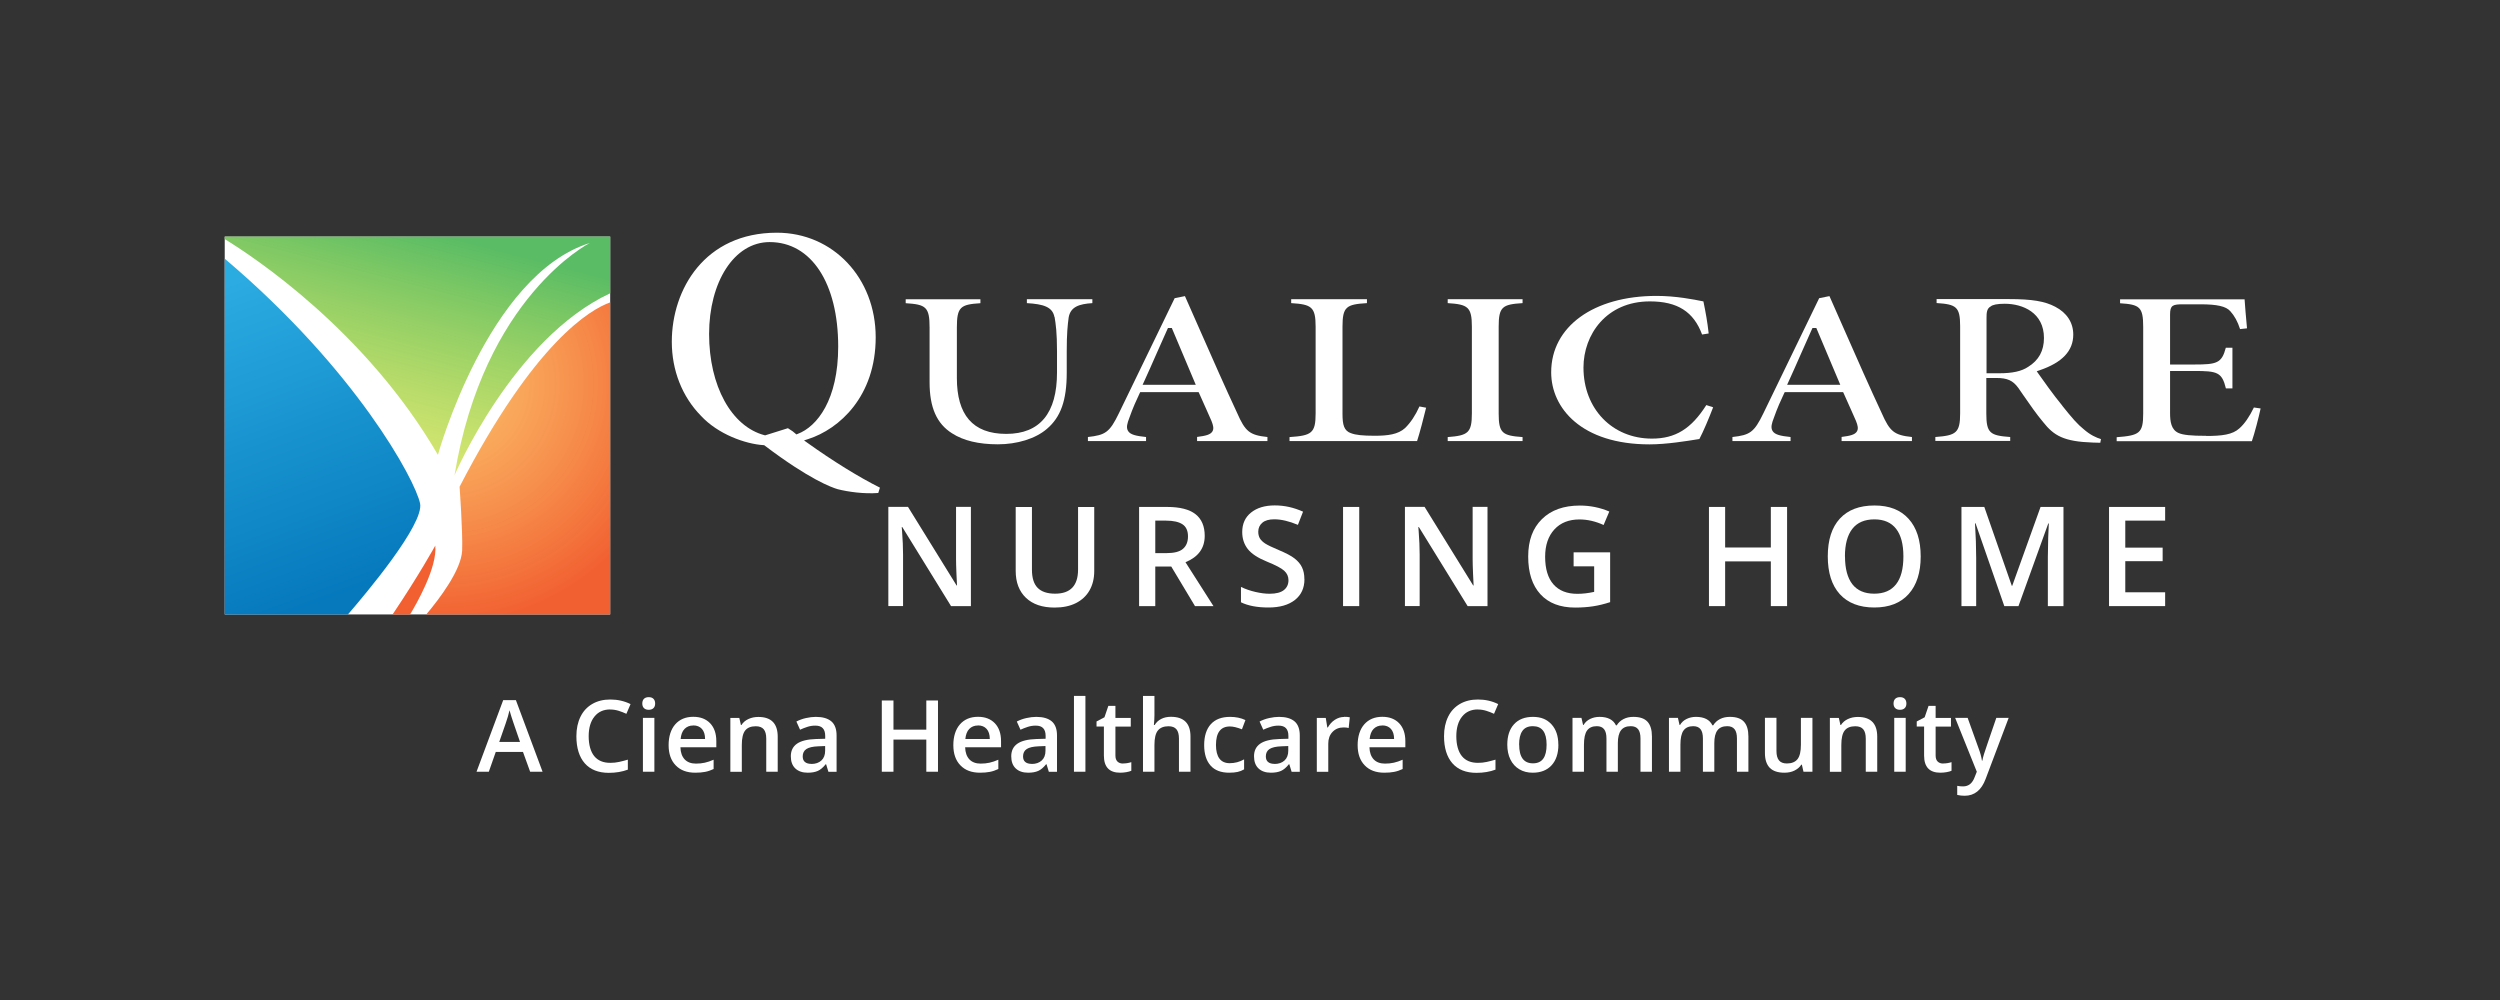 <?xml version="1.0" encoding="UTF-8"?>
<svg xmlns="http://www.w3.org/2000/svg" xmlns:xlink="http://www.w3.org/1999/xlink" viewBox="0 0 360 144">
  <rect x="0" y="0" width="360" height="144" fill="#333333" stroke="none"/>
  <defs>
    <style>
      .cls-1 {
        fill: url(#linear-gradient-2);
      }

      .cls-2 {
        fill: #fff;
      }

      .cls-3 {
        fill: url(#radial-gradient);
      }

      .cls-3, .cls-4 {
        opacity: .96;
      }

      .cls-4 {
        fill: #f15a29;
      }

      .cls-5 {
        fill: url(#linear-gradient);
      }
    </style>
    <linearGradient id="linear-gradient" x1="61.78" y1="31.75" x2="51.4" y2="71.56" gradientUnits="userSpaceOnUse">
      <stop offset=".04" stop-color="#57bb61" stop-opacity=".98"/>
      <stop offset="1" stop-color="#dbe120" stop-opacity=".6"/>
    </linearGradient>
    <linearGradient id="linear-gradient-2" x1="48.47" y1="85.93" x2="23.08" y2="17.45" gradientUnits="userSpaceOnUse">
      <stop offset="0" stop-color="#0076bb" stop-opacity=".98"/>
      <stop offset=".66" stop-color="#27aae1" stop-opacity=".98"/>
    </linearGradient>
    <radialGradient id="radial-gradient" cx="63.86" cy="55.24" fx="63.86" fy="55.24" r="34.42" gradientUnits="userSpaceOnUse">
      <stop offset="0" stop-color="#fbb040" stop-opacity=".8"/>
      <stop offset="1" stop-color="#f15a29"/>
    </radialGradient>
  </defs>
  <g id="WhiteBoxes">
    <rect class="cls-2" x="32.36" y="34.07" width="55.51" height="54.41"/>
  </g>
  <g id="OUTLINED-CMYK">
    <path class="cls-4" d="M62.69,78.55s-2.39,4.34-6.16,9.93h2.52c.86-1.42,3.95-6.76,3.63-9.93Z"/>
    <path class="cls-5" d="M32.36,34.43c4.01,2.45,20.28,13.13,30.7,31.07,0,0,7.17-25.92,21.87-30.51,0,0-15.26,7.72-19.48,33.45,0,0,8.42-19.69,22.42-26.21v-8.16h-55.51"/>
    <path class="cls-1" d="M32.36,88.48h17.74c2.44-2.82,11.02-12.99,10.39-15.99-.71-3.38-9.19-19.2-28.12-35.23"/>
    <path class="cls-3" d="M87.87,43.54c-2.82,1.01-10.85,5.61-21.69,26.55,0,0,.48,6.61.37,9.19-.13,2.8-3.25,6.92-5.16,9.19h26.48v-44.93Z"/>
    <g>
      <path class="cls-2" d="M139.81,87.28h-2.86l-7.02-11.38h-.08l.05.63c.09,1.21.14,2.32.14,3.32v7.42h-2.12v-14.28h2.83l7,11.32h.06c-.01-.15-.04-.69-.08-1.64s-.06-1.67-.06-2.2v-7.48h2.14v14.28Z"/>
      <path class="cls-2" d="M157.57,73.01v9.24c0,1.05-.23,1.98-.68,2.77-.45.79-1.11,1.4-1.96,1.83-.86.43-1.88.64-3.07.64-1.77,0-3.15-.47-4.13-1.41-.98-.94-1.47-2.23-1.47-3.87v-9.2h2.34v9.03c0,1.18.27,2.05.82,2.61s1.39.84,2.52.84c2.2,0,3.3-1.16,3.3-3.47v-9.01h2.33Z"/>
      <path class="cls-2" d="M166.36,81.58v5.7h-2.33v-14.28h4.03c1.84,0,3.21.35,4.09,1.04.88.69,1.33,1.73,1.33,3.12,0,1.78-.92,3.04-2.77,3.8l4.03,6.32h-2.66l-3.42-5.7h-2.3ZM166.36,79.65h1.62c1.09,0,1.88-.2,2.36-.61s.73-1,.73-1.8-.26-1.39-.79-1.74-1.32-.53-2.38-.53h-1.54v4.67Z"/>
      <path class="cls-2" d="M187.84,83.41c0,1.27-.46,2.27-1.38,2.99s-2.18,1.08-3.8,1.08-2.94-.25-3.96-.75v-2.21c.65.31,1.34.55,2.08.72s1.41.26,2.05.26c.92,0,1.61-.18,2.05-.53s.66-.82.66-1.42c0-.53-.2-.99-.61-1.36-.4-.37-1.24-.81-2.5-1.32-1.3-.53-2.22-1.13-2.75-1.81-.53-.68-.8-1.49-.8-2.44,0-1.19.42-2.13,1.27-2.81.85-.68,1.98-1.03,3.41-1.03s2.73.3,4.08.9l-.74,1.9c-1.27-.53-2.4-.8-3.4-.8-.76,0-1.33.16-1.72.49s-.59.76-.59,1.3c0,.37.08.69.23.95s.41.51.77.75c.36.23,1,.54,1.93.93,1.05.44,1.82.84,2.3,1.22s.85.8,1.07,1.28c.23.48.34,1.04.34,1.68Z"/>
      <path class="cls-2" d="M193.4,87.28v-14.28h2.33v14.28h-2.33Z"/>
      <path class="cls-2" d="M214.2,87.28h-2.86l-7.02-11.38h-.08l.05.63c.09,1.21.14,2.32.14,3.32v7.42h-2.12v-14.28h2.83l7,11.32h.06c-.01-.15-.04-.69-.08-1.64s-.06-1.67-.06-2.2v-7.48h2.14v14.28Z"/>
      <path class="cls-2" d="M226.61,79.54h5.25v7.17c-.86.28-1.68.48-2.48.6s-1.65.18-2.56.18c-2.16,0-3.83-.64-5-1.92s-1.76-3.08-1.76-5.42.66-4.1,1.98-5.4c1.32-1.3,3.14-1.95,5.46-1.95,1.49,0,2.9.29,4.24.86l-.82,1.94c-1.16-.53-2.32-.8-3.48-.8-1.52,0-2.73.48-3.61,1.44-.88.96-1.33,2.27-1.33,3.93,0,1.74.4,3.07,1.2,3.98.8.91,1.95,1.36,3.44,1.36.76,0,1.56-.09,2.42-.28v-3.68h-2.96v-2Z"/>
      <path class="cls-2" d="M257.34,87.28h-2.34v-6.44h-6.58v6.44h-2.33v-14.28h2.33v5.84h6.58v-5.84h2.34v14.28Z"/>
      <path class="cls-2" d="M276.58,80.13c0,2.32-.58,4.13-1.74,5.42s-2.81,1.93-4.94,1.93-3.81-.64-4.97-1.92c-1.16-1.28-1.73-3.1-1.73-5.45s.58-4.17,1.74-5.43,2.82-1.89,4.98-1.89,3.76.64,4.92,1.92c1.16,1.28,1.74,3.09,1.74,5.42ZM265.68,80.13c0,1.76.36,3.09,1.06,4,.71.91,1.76,1.36,3.15,1.36s2.43-.45,3.14-1.35c.71-.9,1.06-2.24,1.06-4.01s-.35-3.08-1.05-3.98c-.7-.9-1.74-1.36-3.13-1.36s-2.46.45-3.17,1.36-1.07,2.23-1.07,3.98Z"/>
      <path class="cls-2" d="M288.62,87.28l-4.14-11.92h-.08c.11,1.77.17,3.43.17,4.98v6.94h-2.12v-14.28h3.29l3.96,11.36h.06l4.08-11.36h3.3v14.28h-2.25v-7.06c0-.71.02-1.63.05-2.77.04-1.14.07-1.83.09-2.07h-.08l-4.29,11.9h-2.06Z"/>
      <path class="cls-2" d="M311.78,87.28h-8.08v-14.28h8.08v1.97h-5.74v3.89h5.38v1.95h-5.38v4.48h5.74v1.98Z"/>
    </g>
    <g>
      <path class="cls-2" d="M115.75,63.43l.62-.2c4.49-1.44,9.73-6.14,9.73-14.66s-6.12-15.06-14.23-15.06c-10.39,0-15.13,8.15-15.13,15.71,0,4.11,1.49,7.9,4.2,10.66,2.47,2.66,6.39,4.05,8.99,4.22h.1s.08.06.08.06c6.44,4.88,9.69,6.05,10.54,6.29,1.47.37,3.75.7,5.82.54l.24-.77c-2.96-1.47-6.84-3.87-10.44-6.45l-.53-.38ZM114.66,62.55l-.15-.14c-.23-.22-.5-.4-.79-.58-.09-.06-.18-.12-.26-.17l-3.28,1.03-.09-.02c-4.77-1.26-7.98-7.11-7.98-14.57s3.59-13.24,8.72-13.24c6,0,9.87,5.91,9.87,15.05,0,7.65-3.02,11.52-5.85,12.58l-.19.07Z"/>
      <path class="cls-2" d="M151.86,45.65c.17.98.35,2.25.35,4.96v3.02c0,5.87-2.46,8.85-7.31,8.85s-7.11-2.78-7.11-8.04v-7.28c0-2.96.52-3.32,3.39-3.5v-.57h-10.76v.57c2.91.18,3.44.54,3.44,3.5v7.89c0,3.63,1.03,5.96,3.24,7.35,1.62,1.05,3.83,1.58,6.59,1.58s5.41-.8,7.05-2.21c2.01-1.7,2.87-4.12,2.87-8.1v-3.06c0-2.59.13-3.8.28-4.91.27-1.52,1.5-1.93,3.41-2.05v-.57h-9.43v.57c2.36.14,3.69.53,3.97,2Z"/>
      <path class="cls-2" d="M178.13,59.43c-1.7-3.64-3.44-7.58-5.12-11.4-.8-1.83-1.6-3.64-2.38-5.39l-1.48.3-8.03,16.57c-1.34,2.77-1.95,3.14-4.46,3.42v.58h8.37v-.58c-1.46-.15-2.27-.34-2.59-.87-.31-.5-.1-1.15.19-1.9.49-1.4,1.04-2.61,1.47-3.51l.09-.18h8.41l.09.19c.37.81.73,1.62,1.06,2.37.26.59.5,1.13.7,1.58.26.65.37,1.12.14,1.51-.28.47-.94.64-2.21.8v.59h10.13v-.58c-2.58-.27-3.19-.79-4.38-3.5ZM164.54,55.4l.21-.46c.61-1.33,1.21-2.69,1.81-4.06.51-1.15,1.02-2.31,1.54-3.46l.09-.19h.55l3.45,8.18h-7.66Z"/>
      <path class="cls-2" d="M194.56,62.39c-1.04-.36-1.24-1.23-1.24-2.81v-12.53c0-2.88.54-3.22,3.52-3.4v-.57h-10.91v.57c2.94.18,3.52.55,3.52,3.4v12.49c0,2.84-.58,3.19-3.76,3.4v.57h18.37c.34-1.02,1-3.52,1.3-4.8l-.96-.18c-.58,1.29-1.28,2.34-2.07,3.11-1.01.92-2.48,1.11-4.37,1.11-1.72,0-2.77-.11-3.41-.37Z"/>
      <path class="cls-2" d="M211.95,47.05v12.49c0,2.81-.58,3.18-3.48,3.4v.57h10.78v-.57c-2.91-.21-3.44-.56-3.44-3.4v-12.49c0-2.87.53-3.22,3.44-3.4v-.57h-10.78v.57c2.9.18,3.48.55,3.48,3.4Z"/>
      <path class="cls-2" d="M228.02,52.93c0-4.74,3.29-9.53,9.56-9.53,3.97,0,6.3,1.48,7.52,4.77l.95-.15c-.19-1.69-.42-2.97-.76-4.62l-.12-.02c-1.24-.25-3.82-.77-6.63-.77-9.07,0-15.17,4.42-15.17,11,0,5.17,4.38,10.38,14.16,10.38,2.45,0,5.42-.49,6.85-.72l.33-.05c.56-1.06,1.4-3.04,1.98-4.57l-.98-.32c-2.18,3.43-4.46,4.83-7.83,4.83-5.72,0-9.86-4.3-9.86-10.22Z"/>
      <path class="cls-2" d="M270.94,59.43c-1.7-3.64-3.44-7.58-5.12-11.4-.8-1.83-1.6-3.64-2.38-5.39l-1.48.3-8.03,16.57c-1.34,2.77-1.95,3.14-4.46,3.42v.58h8.37v-.58c-1.46-.15-2.27-.34-2.59-.87-.31-.5-.1-1.15.19-1.9.49-1.4,1.04-2.61,1.47-3.51l.09-.18h8.41l.09.19c.37.81.73,1.62,1.06,2.37.26.59.5,1.13.7,1.58.26.65.37,1.12.14,1.51-.28.47-.94.64-2.21.8v.59h10.13v-.58c-2.58-.27-3.19-.79-4.38-3.5ZM257.35,55.4l.21-.46c.61-1.33,1.21-2.69,1.81-4.06.51-1.15,1.02-2.31,1.54-3.46l.09-.19h.55l3.45,8.18h-7.66Z"/>
      <path class="cls-2" d="M296.99,58.44c-1.28-1.54-2.91-3.86-3.45-4.62l-.25-.36.41-.14c3.26-1.11,4.85-2.79,4.85-5.14,0-1.72-.92-3.14-2.6-4.01-1.49-.79-3.35-1.1-6.62-1.1h-10.46v.57c2.83.18,3.39.54,3.39,3.33v12.56c0,2.81-.59,3.18-3.57,3.4v.57h10.78v-.57c-2.91-.21-3.44-.56-3.44-3.4v-5.1h1.44c1.59,0,2.38.36,3.16,1.42l.69,1c.96,1.39,1.95,2.82,2.9,3.94,1.53,1.93,2.93,2.8,7.15,2.94h0c.24,0,.5,0,.74.02.11,0,.23,0,.33.01l.1-.53c-.71-.22-1.54-.59-2.5-1.43-.89-.71-1.64-1.58-3.09-3.39ZM292.05,52.83c-.94.63-2.25.92-4.12.92h-1.87v-8c0-.71.04-1.32.58-1.61.29-.26.96-.4,2.04-.4,2.61,0,5.65,1.29,5.65,4.93,0,1.85-.75,3.21-2.28,4.16Z"/>
      <path class="cls-2" d="M317.67,62.76c-2.17,0-3.31-.12-3.96-.41-1.07-.47-1.22-1.66-1.22-2.87v-6.06h3.46c3.34,0,4.01.17,4.58,2.51h.94v-5.86h-.95c-.59,2.24-1.3,2.42-4.57,2.42h-3.46v-7.21c0-1.32.38-1.46,1.87-1.46h2.47c2.45,0,3.71.29,4.33.99.6.66,1.06,1.49,1.41,2.58l1-.11c-.16-1.61-.3-3.45-.35-4.18h-17.93v.57c2.82.18,3.33.53,3.33,3.4v12.49c0,2.83-.54,3.15-3.82,3.4v.57h19.47c.36-1.03.99-3.43,1.26-4.71l-.97-.14c-.66,1.36-1.34,2.34-2.08,3-1,.92-2.52,1.1-4.79,1.1Z"/>
    </g>
    <path class="cls-2" d="M76.34,111.13l-1.03-2.85h-3.92l-1,2.85h-1.77l3.84-10.31h1.83l3.84,10.31h-1.78ZM74.88,106.83l-.96-2.79c-.07-.19-.17-.48-.29-.88-.12-.4-.21-.7-.26-.88-.13.58-.31,1.21-.55,1.89l-.93,2.67h2.99Z"/>
    <path class="cls-2" d="M87.87,102.16c-.96,0-1.72.34-2.27,1.03-.55.68-.83,1.63-.83,2.83s.27,2.21.8,2.86c.53.65,1.3.97,2.31.97.44,0,.86-.04,1.26-.13.41-.09.83-.2,1.27-.33v1.44c-.8.3-1.72.46-2.74.46-1.5,0-2.66-.46-3.46-1.37-.8-.91-1.21-2.21-1.21-3.91,0-1.07.2-2,.59-2.8.39-.8.96-1.41,1.7-1.84.74-.43,1.61-.64,2.6-.64,1.05,0,2.02.22,2.91.66l-.6,1.4c-.35-.16-.71-.31-1.1-.43-.39-.12-.79-.19-1.22-.19Z"/>
    <path class="cls-2" d="M92.49,101.31c0-.29.08-.52.24-.68s.39-.24.69-.24.52.08.68.24.24.39.24.68-.08.5-.24.66-.39.24-.68.24-.53-.08-.69-.24-.24-.38-.24-.66ZM94.23,111.13h-1.65v-7.76h1.65v7.76Z"/>
    <path class="cls-2" d="M100.13,111.27c-1.21,0-2.15-.35-2.83-1.06-.68-.7-1.02-1.67-1.02-2.91s.32-2.27.95-2.99c.63-.72,1.5-1.09,2.6-1.09,1.03,0,1.83.31,2.43.93.59.62.89,1.48.89,2.57v.89h-5.17c.02.75.23,1.33.61,1.74.38.4.92.61,1.62.61.46,0,.89-.04,1.28-.13.4-.09.82-.23,1.27-.43v1.34c-.4.19-.81.33-1.22.41-.41.08-.88.12-1.41.12ZM99.83,104.47c-.52,0-.94.17-1.26.5-.32.33-.5.82-.56,1.45h3.52c0-.64-.16-1.13-.46-1.46s-.71-.5-1.24-.5Z"/>
    <path class="cls-2" d="M112,111.13h-1.66v-4.77c0-.6-.12-1.05-.36-1.34s-.62-.44-1.15-.44c-.7,0-1.21.21-1.53.62-.32.41-.48,1.1-.48,2.07v3.87h-1.65v-7.76h1.29l.23,1.02h.08c.23-.37.57-.66,1-.86s.91-.3,1.43-.3c1.86,0,2.79.95,2.79,2.84v5.06Z"/>
    <path class="cls-2" d="M119.29,111.13l-.33-1.08h-.06c-.37.47-.75.79-1.13.96s-.87.26-1.46.26c-.76,0-1.36-.21-1.79-.62-.43-.41-.64-.99-.64-1.75,0-.8.3-1.4.89-1.81s1.5-.63,2.72-.67l1.34-.04v-.41c0-.5-.12-.87-.35-1.11-.23-.25-.59-.37-1.08-.37-.4,0-.78.06-1.14.18s-.72.25-1.05.41l-.53-1.18c.42-.22.88-.39,1.38-.5.5-.11.97-.17,1.42-.17.99,0,1.73.22,2.24.65.5.43.75,1.11.75,2.03v5.23h-1.18ZM116.84,110.01c.6,0,1.08-.17,1.44-.5.36-.33.54-.8.54-1.41v-.67l-1,.04c-.78.03-1.34.16-1.7.39-.35.23-.53.59-.53,1.06,0,.35.1.62.31.8s.52.28.93.28Z"/>
    <path class="cls-2" d="M135.07,111.13h-1.68v-4.63h-4.73v4.63h-1.68v-10.26h1.68v4.2h4.73v-4.2h1.68v10.26Z"/>
    <path class="cls-2" d="M141.13,111.27c-1.21,0-2.15-.35-2.83-1.06-.68-.7-1.02-1.67-1.02-2.91s.32-2.27.95-2.99c.63-.72,1.5-1.09,2.6-1.09,1.03,0,1.83.31,2.43.93.59.62.89,1.48.89,2.57v.89h-5.17c.02.75.23,1.33.61,1.74.38.4.92.61,1.62.61.46,0,.89-.04,1.28-.13.4-.09.82-.23,1.27-.43v1.34c-.4.19-.81.33-1.22.41-.41.08-.88.12-1.41.12ZM140.83,104.47c-.52,0-.94.17-1.26.5-.32.33-.5.82-.56,1.45h3.52c0-.64-.16-1.13-.46-1.46-.3-.33-.71-.5-1.24-.5Z"/>
    <path class="cls-2" d="M151.03,111.13l-.33-1.08h-.06c-.37.47-.75.79-1.13.96s-.87.26-1.46.26c-.76,0-1.36-.21-1.79-.62-.43-.41-.64-.99-.64-1.75,0-.8.3-1.4.89-1.81s1.5-.63,2.72-.67l1.34-.04v-.41c0-.5-.12-.87-.35-1.11-.23-.25-.59-.37-1.08-.37-.4,0-.78.06-1.14.18s-.72.25-1.05.41l-.53-1.18c.42-.22.88-.39,1.38-.5.5-.11.97-.17,1.42-.17.99,0,1.73.22,2.24.65.5.43.75,1.11.75,2.03v5.23h-1.18ZM148.57,110.01c.6,0,1.08-.17,1.44-.5.36-.33.54-.8.54-1.41v-.67l-1,.04c-.78.03-1.34.16-1.7.39-.35.23-.53.59-.53,1.06,0,.35.1.62.31.8s.52.28.93.28Z"/>
    <path class="cls-2" d="M156.3,111.13h-1.65v-10.92h1.65v10.92Z"/>
    <path class="cls-2" d="M161.7,109.94c.4,0,.8-.06,1.21-.19v1.24c-.18.08-.42.15-.71.2-.29.05-.59.08-.9.08-1.56,0-2.34-.82-2.34-2.47v-4.18h-1.06v-.73l1.14-.6.56-1.64h1.02v1.73h2.21v1.25h-2.21v4.16c0,.4.1.69.3.88s.46.28.78.28Z"/>
    <path class="cls-2" d="M171.43,111.13h-1.66v-4.77c0-.6-.12-1.05-.36-1.34s-.62-.44-1.15-.44c-.69,0-1.2.21-1.53.62s-.49,1.11-.49,2.08v3.85h-1.65v-10.92h1.65v2.77c0,.44-.03.92-.08,1.42h.11c.22-.37.54-.67.94-.87.4-.21.87-.31,1.4-.31,1.88,0,2.82.95,2.82,2.84v5.06Z"/>
    <path class="cls-2" d="M177,111.27c-1.17,0-2.07-.34-2.68-1.03-.61-.69-.92-1.67-.92-2.95s.32-2.31.96-3.01c.64-.7,1.56-1.05,2.77-1.05.82,0,1.56.15,2.21.46l-.5,1.33c-.7-.27-1.27-.41-1.73-.41-1.34,0-2.01.89-2.01,2.67,0,.87.17,1.52.5,1.96.33.44.83.66,1.47.66.74,0,1.43-.18,2.08-.55v1.44c-.29.17-.61.3-.94.37-.33.07-.74.11-1.22.11Z"/>
    <path class="cls-2" d="M185.99,111.13l-.33-1.08h-.06c-.37.47-.75.79-1.13.96s-.87.26-1.46.26c-.76,0-1.36-.21-1.79-.62-.43-.41-.64-.99-.64-1.75,0-.8.3-1.4.89-1.81s1.5-.63,2.72-.67l1.34-.04v-.41c0-.5-.12-.87-.35-1.11-.23-.25-.59-.37-1.08-.37-.4,0-.78.06-1.14.18s-.72.25-1.05.41l-.53-1.18c.42-.22.88-.39,1.38-.5.5-.11.97-.17,1.42-.17.99,0,1.73.22,2.24.65.5.43.75,1.11.75,2.03v5.23h-1.18ZM183.53,110.01c.6,0,1.08-.17,1.44-.5.36-.33.54-.8.54-1.41v-.67l-1,.04c-.78.03-1.34.16-1.7.39-.35.23-.53.59-.53,1.06,0,.35.1.62.31.8s.52.28.93.28Z"/>
    <path class="cls-2" d="M193.55,103.22c.33,0,.61.02.82.07l-.16,1.54c-.23-.06-.48-.08-.73-.08-.66,0-1.19.22-1.6.65-.41.43-.61.99-.61,1.68v4.06h-1.65v-7.76h1.29l.22,1.37h.08c.26-.46.59-.83,1.01-1.1s.86-.41,1.34-.41Z"/>
    <path class="cls-2" d="M199.35,111.27c-1.21,0-2.15-.35-2.83-1.06-.68-.7-1.02-1.67-1.02-2.91s.32-2.27.95-2.99c.63-.72,1.5-1.09,2.6-1.09,1.03,0,1.83.31,2.43.93.59.62.89,1.48.89,2.57v.89h-5.17c.02.75.23,1.33.61,1.74.38.4.92.61,1.62.61.46,0,.89-.04,1.28-.13.4-.09.82-.23,1.27-.43v1.34c-.4.19-.81.33-1.22.41-.41.08-.88.12-1.41.12ZM199.05,104.47c-.52,0-.94.17-1.26.5-.32.33-.5.82-.56,1.45h3.52c0-.64-.16-1.13-.46-1.46s-.71-.5-1.24-.5Z"/>
    <path class="cls-2" d="M212.81,102.16c-.96,0-1.72.34-2.27,1.03-.55.68-.83,1.63-.83,2.83s.27,2.21.8,2.86c.53.65,1.3.97,2.31.97.44,0,.86-.04,1.26-.13.41-.09.83-.2,1.27-.33v1.44c-.8.3-1.72.46-2.74.46-1.5,0-2.66-.46-3.46-1.37-.8-.91-1.21-2.21-1.21-3.91,0-1.07.2-2,.59-2.8.39-.8.96-1.41,1.7-1.84.74-.43,1.61-.64,2.6-.64,1.05,0,2.02.22,2.91.66l-.6,1.4c-.35-.16-.71-.31-1.1-.43-.39-.12-.79-.19-1.22-.19Z"/>
    <path class="cls-2" d="M224.41,107.23c0,1.27-.33,2.26-.98,2.97-.65.71-1.56,1.07-2.72,1.07-.73,0-1.37-.16-1.92-.49-.56-.33-.99-.8-1.29-1.41-.3-.61-.45-1.33-.45-2.13,0-1.26.32-2.24.97-2.95.65-.71,1.56-1.06,2.73-1.06s2.01.36,2.67,1.08c.66.72.98,1.7.98,2.92ZM218.76,107.23c0,1.79.66,2.69,1.99,2.69s1.96-.9,1.96-2.69-.66-2.66-1.98-2.66c-.69,0-1.19.23-1.51.69s-.47,1.12-.47,1.97Z"/>
    <path class="cls-2" d="M232.99,111.13h-1.66v-4.79c0-.59-.11-1.04-.34-1.33-.22-.29-.58-.44-1.05-.44-.64,0-1.1.21-1.4.62-.3.41-.45,1.1-.45,2.07v3.87h-1.65v-7.76h1.29l.23,1.02h.08c.21-.37.53-.66.94-.86.41-.2.86-.3,1.35-.3,1.19,0,1.98.41,2.37,1.22h.11c.23-.38.55-.68.97-.9.42-.22.89-.32,1.43-.32.93,0,1.6.23,2.03.7s.64,1.18.64,2.14v5.06h-1.65v-4.79c0-.59-.11-1.04-.34-1.33-.23-.29-.58-.44-1.06-.44-.64,0-1.11.2-1.41.6-.3.4-.45,1.01-.45,1.84v4.11Z"/>
    <path class="cls-2" d="M246.88,111.13h-1.66v-4.79c0-.59-.11-1.04-.34-1.33-.22-.29-.58-.44-1.05-.44-.64,0-1.1.21-1.4.62-.3.41-.45,1.1-.45,2.07v3.87h-1.65v-7.76h1.29l.23,1.02h.08c.21-.37.53-.66.94-.86.41-.2.86-.3,1.35-.3,1.19,0,1.98.41,2.37,1.22h.11c.23-.38.55-.68.97-.9.42-.22.89-.32,1.43-.32.93,0,1.6.23,2.03.7s.64,1.18.64,2.14v5.06h-1.65v-4.79c0-.59-.11-1.04-.34-1.33-.23-.29-.58-.44-1.06-.44-.64,0-1.11.2-1.41.6-.3.4-.45,1.01-.45,1.84v4.11Z"/>
    <path class="cls-2" d="M259.7,111.13l-.23-1.02h-.08c-.23.36-.56.64-.98.85-.42.21-.91.31-1.45.31-.94,0-1.64-.23-2.11-.7-.46-.47-.7-1.18-.7-2.13v-5.08h1.66v4.79c0,.59.12,1.04.36,1.34.24.3.62.45,1.14.45.69,0,1.2-.21,1.53-.62.33-.42.49-1.11.49-2.08v-3.87h1.66v7.76h-1.3Z"/>
    <path class="cls-2" d="M270.33,111.13h-1.66v-4.77c0-.6-.12-1.05-.36-1.34s-.62-.44-1.15-.44c-.7,0-1.21.21-1.53.62-.32.41-.48,1.1-.48,2.07v3.87h-1.65v-7.76h1.29l.23,1.02h.08c.23-.37.57-.66,1-.86s.91-.3,1.43-.3c1.86,0,2.79.95,2.79,2.84v5.06Z"/>
    <path class="cls-2" d="M272.67,101.31c0-.29.08-.52.24-.68s.39-.24.69-.24.52.08.68.24.24.39.24.68-.08.5-.24.66-.39.24-.68.24-.53-.08-.69-.24-.24-.38-.24-.66ZM274.42,111.13h-1.65v-7.76h1.65v7.76Z"/>
    <path class="cls-2" d="M279.81,109.94c.4,0,.8-.06,1.21-.19v1.24c-.18.08-.42.15-.71.2-.29.05-.59.08-.9.08-1.56,0-2.34-.82-2.34-2.47v-4.18h-1.06v-.73l1.14-.6.56-1.64h1.02v1.73h2.21v1.25h-2.21v4.16c0,.4.1.69.3.88s.46.28.78.28Z"/>
    <path class="cls-2" d="M281.54,103.37h1.8l1.58,4.4c.24.63.4,1.22.48,1.77h.06c.04-.26.12-.57.23-.94.11-.37.71-2.11,1.78-5.23h1.78l-3.32,8.8c-.6,1.61-1.61,2.42-3.02,2.42-.37,0-.72-.04-1.07-.12v-1.31c.25.06.53.08.85.08.8,0,1.35-.46,1.68-1.38l.29-.73-3.12-7.76Z"/>
  </g>
</svg>